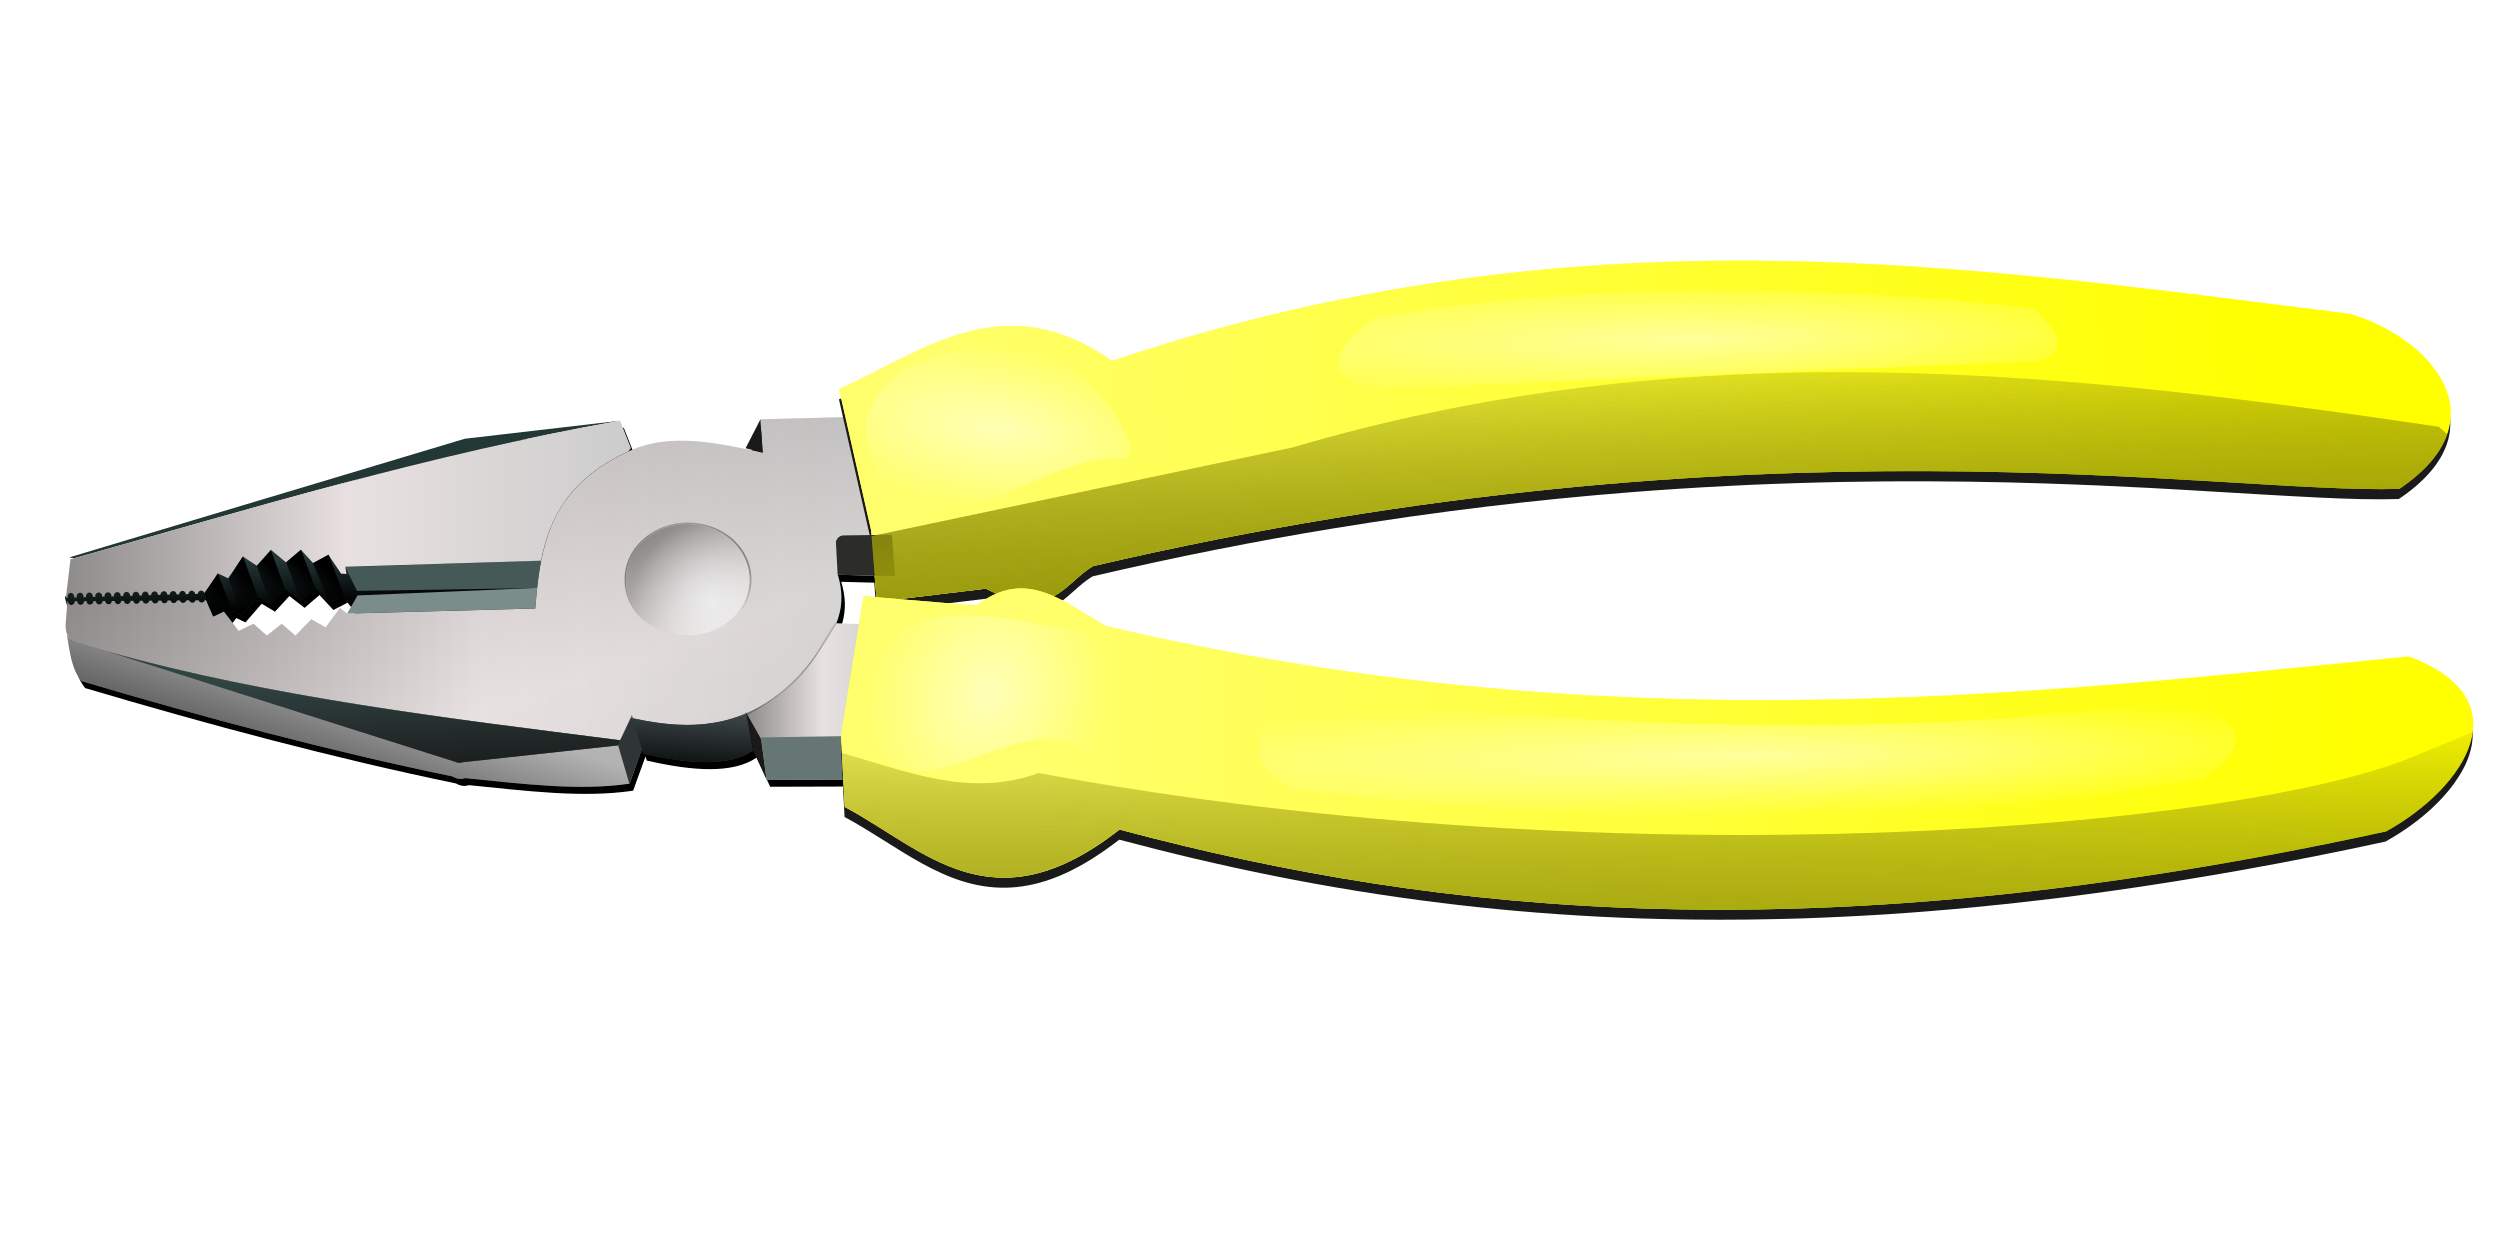 <?xml version="1.0" encoding="UTF-8" standalone="no"?>
<!-- Created with Inkscape (http://www.inkscape.org/) -->
<svg
    xmlns:inkscape="http://www.inkscape.org/namespaces/inkscape"
    xmlns:rdf="http://www.w3.org/1999/02/22-rdf-syntax-ns#"
    xmlns="http://www.w3.org/2000/svg"
    xmlns:sodipodi="http://sodipodi.sourceforge.net/DTD/sodipodi-0.dtd"
    xmlns:cc="http://creativecommons.org/ns#"
    xmlns:xlink="http://www.w3.org/1999/xlink"
    xmlns:dc="http://purl.org/dc/elements/1.1/"
    xmlns:svg="http://www.w3.org/2000/svg"
    xmlns:ns1="http://sozi.baierouge.fr"
    id="svg2"
    sodipodi:docname="pense.svg"
    inkscape:export-filename="/home/hb205/Masaüstü/pense.png"
    viewBox="0 0 1000 500"
    inkscape:export-xdpi="300"
    version="1.1"
    inkscape:export-ydpi="300"
    inkscape:version="0.48.3.1 r9886"
  >
  <defs
      id="defs4"
    >
    <linearGradient
        id="linearGradient4103"
        inkscape:collect="always"
      >
      <stop
          id="stop4105"
          style="stop-color:#97970a"
          offset="0"
      />
      <stop
          id="stop4107"
          style="stop-color:#97970a;stop-opacity:0"
          offset="1"
      />
    </linearGradient
    >
    <linearGradient
        id="linearGradient4061"
        inkscape:collect="always"
      >
      <stop
          id="stop4063"
          style="stop-color:#000000"
          offset="0"
      />
      <stop
          id="stop4065"
          style="stop-color:#000000;stop-opacity:0"
          offset="1"
      />
    </linearGradient
    >
    <linearGradient
        id="linearGradient3924"
      >
      <stop
          id="stop3926"
          style="stop-color:#8e8b8b"
          offset="0"
      />
      <stop
          id="stop3932"
          style="stop-color:#e9e1e1"
          offset=".5"
      />
      <stop
          id="stop3928"
          style="stop-color:#cccccc"
          offset="1"
      />
    </linearGradient
    >
    <filter
        id="filter3912"
        inkscape:collect="always"
      >
      <feGaussianBlur
          id="feGaussianBlur3914"
          stdDeviation="0.264"
          inkscape:collect="always"
      />
    </filter
    >
    <filter
        id="filter3968"
        inkscape:collect="always"
      >
      <feGaussianBlur
          id="feGaussianBlur3970"
          stdDeviation="0.351"
          inkscape:collect="always"
      />
    </filter
    >
    <filter
        id="filter4218"
        inkscape:collect="always"
      >
      <feGaussianBlur
          id="feGaussianBlur4220"
          stdDeviation="2.99"
          inkscape:collect="always"
      />
    </filter
    >
    <filter
        id="filter4291"
        inkscape:collect="always"
      >
      <feGaussianBlur
          id="feGaussianBlur4293"
          stdDeviation="1.576"
          inkscape:collect="always"
      />
    </filter
    >
    <radialGradient
        id="radialGradient4622"
        gradientUnits="userSpaceOnUse"
        cy="236.69"
        cx="307.03"
        gradientTransform="matrix(1.491 -.163 .088 .981 -172.68 54.769)"
        r="18.473"
        inkscape:collect="always"
      >
      <stop
          id="stop3918"
          style="stop-color:#000000"
          offset="0"
      />
      <stop
          id="stop3920"
          style="stop-color:#000000;stop-opacity:0"
          offset="1"
      />
    </radialGradient
    >
    <linearGradient
        id="linearGradient4624"
        y2="259.64"
        gradientUnits="userSpaceOnUse"
        x2="320.72"
        y1="227.31"
        x1="297.48"
        inkscape:collect="always"
      >
      <stop
          id="stop4031"
          style="stop-color:#8e8b8b"
          offset="0"
      />
      <stop
          id="stop4033"
          style="stop-color:#e9e1e1"
          offset=".834"
      />
      <stop
          id="stop4035"
          style="stop-color:#cccccc"
          offset="1"
      />
    </linearGradient
    >
    <radialGradient
        id="radialGradient4626"
        gradientUnits="userSpaceOnUse"
        cy="248.28"
        cx="314.45"
        gradientTransform="matrix(1.311 -.167 .153 1.465 -135.76 -63.06)"
        r="17.679"
        inkscape:collect="always"
      >
      <stop
          id="stop4041"
          style="stop-color:#ececec"
          offset="0"
      />
      <stop
          id="stop4043"
          style="stop-color:#ececec;stop-opacity:0"
          offset="1"
      />
    </radialGradient
    >
    <linearGradient
        id="linearGradient4665"
        y2="706.4"
        xlink:href="#linearGradient4103"
        gradientUnits="userSpaceOnUse"
        x2="502.2"
        gradientTransform="matrix(1.145 0 0 1.145 -55.814 18.712)"
        y1="840.5"
        x1="500.88"
        inkscape:collect="always"
    />
    <linearGradient
        id="linearGradient4668"
        y2="578.88"
        xlink:href="#linearGradient4103"
        gradientUnits="userSpaceOnUse"
        x2="638.92"
        gradientTransform="matrix(1.145 0 0 1.145 -55.814 18.712)"
        y1="689.31"
        x1="642.87"
        inkscape:collect="always"
    />
    <radialGradient
        id="radialGradient4680"
        gradientUnits="userSpaceOnUse"
        cy="615.82"
        cx="397.28"
        gradientTransform="matrix(1.739 .267 -.111 .726 -223.14 170.84)"
        r="45.975"
        inkscape:collect="always"
      >
      <stop
          id="stop4141"
          style="stop-color:#ffffff"
          offset="0"
      />
      <stop
          id="stop4143"
          style="stop-color:#ffffff;stop-opacity:0"
          offset="1"
      />
    </radialGradient
    >
    <radialGradient
        id="radialGradient4683"
        gradientUnits="userSpaceOnUse"
        cy="708.19"
        cx="393.86"
        gradientTransform="matrix(1.073 .401 -.466 1.247 302.66 -211.22)"
        r="42.011"
        inkscape:collect="always"
      >
      <stop
          id="stop4149"
          style="stop-color:#ffffff"
          offset="0"
      />
      <stop
          id="stop4151"
          style="stop-color:#ffffff;stop-opacity:0"
          offset="1"
      />
    </radialGradient
    >
    <radialGradient
        id="radialGradient4686"
        gradientUnits="userSpaceOnUse"
        cy="730.06"
        cx="658.95"
        gradientTransform="matrix(1.516 -.022 .002 .141 -301.48 766.34)"
        r="170.66"
        inkscape:collect="always"
      >
      <stop
          id="stop4169"
          style="stop-color:#ffffff"
          offset="0"
      />
      <stop
          id="stop4171"
          style="stop-color:#ffffff;stop-opacity:0"
          offset="1"
      />
    </radialGradient
    >
    <radialGradient
        id="radialGradient4689"
        gradientUnits="userSpaceOnUse"
        cy="584.63"
        cx="641.87"
        gradientTransform="matrix(1.775 -.025 .003 .199 -461.73 587.73)"
        r="125.54"
        inkscape:collect="always"
      >
      <stop
          id="stop4159"
          style="stop-color:#ffffff"
          offset="0"
      />
      <stop
          id="stop4161"
          style="stop-color:#ffffff;stop-opacity:0"
          offset="1"
      />
    </radialGradient
    >
    <linearGradient
        id="linearGradient4695"
        y2="1262.5"
        gradientUnits="userSpaceOnUse"
        x2="878.47"
        gradientTransform="matrix(1.145 0 0 1.145 -55.814 -613.88)"
        y1="1254.1"
        x1="404.38"
        inkscape:collect="always"
      >
      <stop
          id="stop4125"
          style="stop-color:#ffff6d"
          offset="0"
      />
      <stop
          id="stop4127"
          style="stop-color:#ffff6d;stop-opacity:0"
          offset="1"
      />
    </linearGradient
    >
    <linearGradient
        id="linearGradient4701"
        y2="1141.6"
        gradientUnits="userSpaceOnUse"
        x2="843.15"
        gradientTransform="matrix(1.145 0 0 1.145 -55.814 -613.88)"
        y1="1174.1"
        x1="365.33"
        inkscape:collect="always"
      >
      <stop
          id="stop4117"
          style="stop-color:#ffff6d"
          offset="0"
      />
      <stop
          id="stop4119"
          style="stop-color:#ffff6d;stop-opacity:0"
          offset="1"
      />
    </linearGradient
    >
    <linearGradient
        id="linearGradient4704"
        y2="692.1"
        xlink:href="#linearGradient4061"
        gradientUnits="userSpaceOnUse"
        x2="317.18"
        gradientTransform="matrix(1.145 0 0 1.145 -59.54 38.203)"
        y1="723.43"
        x1="315.01"
        inkscape:collect="always"
    />
    <linearGradient
        id="linearGradient4710"
        y2="683.84"
        gradientUnits="userSpaceOnUse"
        x2="215.81"
        gradientTransform="matrix(1.145 0 0 1.145 -59.54 38.203)"
        y1="719.08"
        x1="217.11"
        inkscape:collect="always"
      >
      <stop
          id="stop4051"
          style="stop-color:#1a1a1a"
          offset="0"
      />
      <stop
          id="stop4053"
          style="stop-color:#1a1a1a;stop-opacity:0"
          offset="1"
      />
    </linearGradient
    >
    <linearGradient
        id="linearGradient4718"
        y2="359.77"
        xlink:href="#linearGradient3924"
        gradientUnits="userSpaceOnUse"
        x2="-56.558"
        gradientTransform="matrix(1.145 0 0 1.145 369.93 484.28)"
        y1="206.18"
        x1="-109.96"
        inkscape:collect="always"
    />
    <linearGradient
        id="linearGradient4721"
        y2="107.5"
        xlink:href="#linearGradient4061"
        gradientUnits="userSpaceOnUse"
        x2="130.83"
        gradientTransform="matrix(1.145 0 0 1.145 -69.67 676.7)"
        y1="99.351"
        x1="138.83"
        inkscape:collect="always"
    />
    <linearGradient
        id="linearGradient4724"
        y2="107.5"
        xlink:href="#linearGradient4061"
        gradientUnits="userSpaceOnUse"
        x2="130.83"
        gradientTransform="matrix(1.145 0 0 1.145 -25.01 670.27)"
        y1="99.351"
        x1="138.83"
        inkscape:collect="always"
    />
    <linearGradient
        id="linearGradient4727"
        y2="107.5"
        xlink:href="#linearGradient4061"
        gradientUnits="userSpaceOnUse"
        x2="130.83"
        gradientTransform="matrix(1.145 0 0 1.145 -36.373 667.54)"
        y1="99.351"
        x1="138.83"
        inkscape:collect="always"
    />
    <linearGradient
        id="linearGradient4730"
        y2="107.5"
        xlink:href="#linearGradient4061"
        gradientUnits="userSpaceOnUse"
        x2="130.83"
        gradientTransform="matrix(1.145 0 0 1.145 -48.441 667.98)"
        y1="99.351"
        x1="138.83"
        inkscape:collect="always"
    />
    <linearGradient
        id="linearGradient4733"
        y2="107.5"
        xlink:href="#linearGradient4061"
        gradientUnits="userSpaceOnUse"
        x2="130.83"
        gradientTransform="matrix(1.145 0 0 1.145 -59.54 670.8)"
        y1="99.351"
        x1="138.83"
        inkscape:collect="always"
    />
    <linearGradient
        id="linearGradient4736"
        y2="237.3"
        xlink:href="#linearGradient3924"
        gradientUnits="userSpaceOnUse"
        x2="-102.62"
        gradientTransform="matrix(1.145 0 0 1.145 369.93 484.28)"
        y1="237.3"
        x1="-300"
        inkscape:collect="always"
    />
    <linearGradient
        id="linearGradient4746"
        y2="304.45"
        xlink:href="#linearGradient3924"
        gradientUnits="userSpaceOnUse"
        x2="-9.438"
        gradientTransform="matrix(1.145 0 0 1.145 369.93 484.28)"
        y1="304.45"
        x1="-62.281"
        inkscape:collect="always"
    />
    <linearGradient
        id="linearGradient4753"
        y2="261.44"
        xlink:href="#linearGradient3924"
        gradientUnits="userSpaceOnUse"
        x2="-10.438"
        gradientTransform="matrix(1.145 0 0 1.145 369.93 484.28)"
        y1="261.44"
        x1="-300.1"
        inkscape:collect="always"
    />
    <linearGradient
        id="linearGradient4756"
        y2="644.25"
        gradientUnits="userSpaceOnUse"
        x2="152.14"
        gradientTransform="matrix(1.145 0 0 1.145 -59.54 38.203)"
        y1="661.33"
        x1="153.37"
        inkscape:collect="always"
      >
      <stop
          id="stop4007"
          style="stop-color:#000000"
          offset="0"
      />
      <stop
          id="stop4009"
          style="stop-color:#000000;stop-opacity:0"
          offset="1"
      />
    </linearGradient
    >
    <linearGradient
        id="linearGradient4760"
        y2="686.88"
        gradientUnits="userSpaceOnUse"
        x2="181.87"
        gradientTransform="matrix(1.145 0 0 1.145 -59.54 38.203)"
        y1="737.79"
        x1="164.47"
        inkscape:collect="always"
      >
      <stop
          id="stop4075"
          style="stop-color:#333333"
          offset="0"
      />
      <stop
          id="stop4077"
          style="stop-color:#333333;stop-opacity:0"
          offset="1"
      />
    </linearGradient
    >
  </defs
  >
  <sodipodi:namedview
      id="base"
      bordercolor="#666666"
      inkscape:pageshadow="2"
      inkscape:window-y="27"
      pagecolor="#ffffff"
      inkscape:window-height="685"
      inkscape:window-maximized="1"
      inkscape:zoom="0.38032757"
      inkscape:window-x="0"
      showgrid="false"
      borderopacity="1.0"
      inkscape:current-layer="layer1"
      inkscape:cx="-111.7568"
      inkscape:cy="280.92415"
      showguides="true"
      inkscape:guide-bbox="true"
      inkscape:window-width="1366"
      inkscape:pageopacity="0.0"
      inkscape:document-units="px"
    >
    <sodipodi:guide
        id="guide4660"
        position="-453.556,414.117"
        orientation="1,0"
    />
  </sodipodi:namedview
  >
  <g
      id="layer1"
      inkscape:label="Layer 1"
      inkscape:groupmode="layer"
      transform="translate(0 -552.36)"
    >
    <g
        id="g4767"
      >
      <path
          id="path4222"
          d="m342.16 734.6-38.125 1-5.188 10.094 5.094 1.344c-14.521-3.047-29.062-6.16-42-1.812-0.44 0.148-0.877 0.303-1.312 0.469-0.436 0.165-0.881 0.348-1.312 0.531-0.48 0.21-0.94 0.411-1.406 0.625l0.438-0.562h0.031l0.438-0.594-3.781-9.594-54.281 6.312-138.16 41.438 1.625 0.344c-0.397 0.112-0.791 0.232-1.188 0.344l-1.562 13.25h-0.031l0.062-0.594-0.406 0.594 0.75 2.812-0.5 6.469c-0.029 1.146 0.049 2.255 0.375 3.281 0.082 0.257 0.166 0.505 0.281 0.75h-0.156c0.981 5.654 1.474 11.571 5.031 15.938 43.478 12.878 86.755 24.462 129.56 33.312 1.632 0.97 3.122 1.042 4.5 0.594 20.213 2.013 39.741 4.543 57.312 1.938v0.062l0.031-0.062c0.01-0.002 0.021 0.002 0.031 0l1.438-4.031 2.875-7.906 0.438 1.406c16.433 3.787 30.244 4.579 38.406-1.062l4.656 10.094 0.031 0.031v0.094l40.656-0.125 0.406-15.344v-0.312l4.781-38.156-21.469-0.719c-0.69 1.237-1.393 2.405-2.094 3.562 0.699-1.155 1.405-2.328 2.094-3.562 0.005-0.008-0.005-0.023 0-0.031 0.061-0.159 0.13-0.312 0.188-0.469 0.059-0.092 0.096-0.189 0.156-0.281v-0.188c2.194-6.34 1.463-11.207 0.188-15.812-0.014-0.051-0.017-0.105-0.031-0.156l14.469 0.375h0.938l4.562 0.125-1-13.656-7.844-42.156zm-130.5 10.188c-5.767 1.287-11.511 2.638-17.219 4 5.711-1.363 11.448-2.713 17.219-4zm44.969 2.656c-0.835 0.402-1.649 0.803-2.438 1.219 0.786-0.414 1.606-0.818 2.438-1.219zm-111.34 13.938c-3.887 1.056-7.751 2.116-11.625 3.188-13.008 3.598-25.965 7.286-38.906 10.969 12.948-3.684 25.891-7.37 38.906-10.969 3.863-1.068 7.749-2.135 11.625-3.188zm80.844 32.281c-0.031 0.27-0.064 0.542-0.094 0.812h-0.031c0.029-0.256 0.094-0.549 0.125-0.812zm-77.406 0.844 4.781 5.156 0.031 0.062h0.031l0.031 0.031 4.938-2.562 2.75 3.438-1.625 2.844-2.5-1.969-5 6.781-5-2.844-5.531 5.719-4.844-4.125-5.031 4.031-0.25-0.031h-0.031l-4.5-4-5.031 2.438h-0.031l-0.094-0.031h-0.094-0.031l-3.625-4.781 1.625-2.094 3.062 1.469 0.031 0.125 0.062-0.062 5.688-6.531 4.531 2.688 0.062 0.156 4.906-5.344 0.188-0.188 5.219 4.062 0.031 0.062 0.031-0.031 0.031 0.031 2.531-2.188 2.5-2.125v-0.031l0.156-0.156zm-45.5 1.719c0.043 0.094 0.072 0.207 0.094 0.312h-0.031c-0.01-0.108-0.031-0.213-0.062-0.312zm-3.219 0.094c0.044 0.097 0.073 0.204 0.094 0.312h-0.031c-0.007-0.105-0.034-0.216-0.062-0.312zm-3.25 0.062c0.045 0.102 0.076 0.23 0.094 0.344h-0.031c-0.005-0.119-0.03-0.235-0.062-0.344zm-3.25 0.031c0.058 0.121 0.075 0.267 0.094 0.406h-0.031c-0.002-0.143-0.02-0.278-0.062-0.406zm-6.406 0.531c0.003 0.02 0.03 0.043 0.031 0.062h-0.031c0.001-0.022 0-0.04 0-0.062zm-3.25 0.062c0.005 0.038 0.03 0.086 0.031 0.125h-0.031c0.003-0.043 0.001-0.081 0-0.125zm-3.281 0.031c0.007 0.052 0.03 0.102 0.031 0.156 0 0.011 0.001 0.021 0 0.031h-0.062c0.008-0.065 0.032-0.121 0.031-0.188zm-3.25 0.062c0.007 0.052 0.03 0.102 0.031 0.156 0 0.023 0.002 0.042 0 0.062h-0.062c0.012-0.078 0.033-0.136 0.031-0.219zm-3.25 0.062c0.007 0.052 0.03 0.102 0.031 0.156 0.001 0.033-0.002 0.062 0 0.094h-0.031c0.015-0.084 0.002-0.162 0-0.25zm-8.875 0.188c0.01 0.115 0.061 0.204 0.094 0.312h-0.031c-0.022-0.061-0.061-0.117-0.062-0.188-0.001-0.038-0.003-0.088 0-0.125zm3.281 0c0.012 0.074 0.013 0.145 0.031 0.219h-0.031c-0.011-0.041-0.03-0.079-0.031-0.125-0.001-0.034 0.029-0.061 0.031-0.094zm-6.531 0.094c0.013 0.112 0.059 0.206 0.094 0.312h-0.031c-0.023-0.071-0.061-0.137-0.062-0.219-0-0.029-0.001-0.066 0-0.094zm5.656 0c0.001 0.057-0.026 0.105-0.031 0.156 0.013-0.053 0.026-0.104 0.031-0.156zm-5.594 13.688c0.113 0.237 0.258 0.462 0.406 0.688-0.154-0.227-0.292-0.448-0.406-0.688zm248.59 20.281c-0.726 0.571-1.457 1.107-2.188 1.625 0.728-0.517 1.464-1.056 2.188-1.625zm-11.75 6.969 0.031 0.031c-0.24 0.102-0.478 0.184-0.719 0.281-0.459 0.186-0.916 0.362-1.375 0.531-0.096 0.035-0.185 0.09-0.281 0.125-0.196 0.071-0.397 0.119-0.594 0.188 0.292-0.101 0.583-0.205 0.875-0.312 0.696-0.257 1.367-0.55 2.062-0.844zm-6.938 2.344c-0.723 0.183-1.435 0.351-2.156 0.5 0.715-0.148 1.44-0.318 2.156-0.5zm-19.531 1.344c0.457 0.04 0.915 0.062 1.375 0.094 0.712 0.049 1.407 0.097 2.125 0.125-1.185-0.046-2.333-0.116-3.5-0.219z"
          style="filter:url(#filter4291);fill:#000000"
          transform="matrix(1.145 0 0 1.145 -42.506 -119.36)"
          inkscape:connector-curvature="0"
      />
      <path
          id="path4071"
          style="fill:#b3b3b3"
          inkscape:connector-curvature="0"
          d="m26.819 806.53c1.124 6.476 1.688 13.252 5.762 18.252 49.794 14.749 99.356 28.015 148.38 38.151 1.869 1.111 3.575 1.193 5.154 0.68 23.176 2.308 45.567 5.221 65.709 2.219l4.903-13.886-3.651-12.276c-0.225-0.048-0.456-0.095-0.68-0.143l-4.33 8.947c-74.23-9.51-148.74-18.17-219.24-39.63-0.827-0.69-1.43-1.458-1.825-2.291v-0.036h-0.179z"
      />
      <path
          id="path3783"
          d="m26.819 806.53c1.124 6.476 1.688 13.252 5.762 18.252 49.794 14.749 99.356 28.015 148.38 38.151 1.869 1.111 3.575 1.193 5.154 0.68 23.176 2.308 45.567 5.221 65.709 2.219l4.903-13.886-3.651-12.276c-0.225-0.048-0.456-0.095-0.68-0.143l-4.33 8.947c-74.23-9.51-148.74-18.17-219.24-39.63-0.827-0.69-1.43-1.458-1.825-2.291v-0.036h-0.179z"
          style="fill:url(#linearGradient4760)"
          inkscape:connector-curvature="0"
      />
      <path
          id="path3805"
          d="m108.26 771.84-5.646 6.462-5.467-3.667-5.932 8.785-4.038-1.924-5.503 7.878c-0.182-0.588-0.705-0.992-1.322-0.98-0.699 0.013-1.216 0.584-1.286 1.307l-1.072 0.036c-0.083-0.735-0.647-1.284-1.358-1.271-0.095 0.002-0.197-0.021-0.286 0-0.578 0.138-0.985 0.698-1.036 1.343l-1.036 0.036c-0.068-0.756-0.636-1.357-1.358-1.343s-1.279 0.656-1.322 1.416l-1.001 0.036c-0.049-0.776-0.658-1.393-1.394-1.379-0.747 0.014-1.353 0.659-1.358 1.452l-0.965 0.036c-0.032-0.793-0.646-1.43-1.394-1.416-0.759 0.014-1.372 0.678-1.358 1.488l-0.965 0.036c-0.014-0.81-0.635-1.466-1.394-1.452-0.759 0.014-1.372 0.678-1.358 1.488 0 0.025-0.001 0.048 0 0.073h-0.965c0-0.013 0-0.024 0-0.036-0.014-0.81-0.635-1.466-1.394-1.452-0.759 0.014-1.372 0.678-1.358 1.488 0.001 0.041 0.032 0.069 0.036 0.109h-1.001c0.001-0.025 0-0.047 0-0.073-0.014-0.81-0.671-1.466-1.429-1.452-0.759 0.014-1.336 0.678-1.322 1.488 0.001 0.054 0.03 0.093 0.036 0.145l-1.001 0.036c0.003-0.049 0.001-0.095 0-0.145-0.014-0.81-0.671-1.466-1.429-1.452-0.759 0.014-1.336 0.678-1.322 1.488 0.001 0.066 0.027 0.117 0.036 0.182l-1.072 0.036c0.009-0.074 0.037-0.141 0.036-0.218-0.014-0.81-0.635-1.43-1.394-1.416-0.759 0.014-1.336 0.678-1.322 1.488 0.001 0.082 0.058 0.139 0.071 0.218l-1.108 0.036c0.014-0.09 0.037-0.16 0.036-0.254-0.014-0.81-0.635-1.43-1.394-1.416-0.759 0.014-1.372 0.678-1.358 1.488 0.001 0.089 0.019 0.17 0.036 0.254l-1.001 0.036c0.017-0.096 0.002-0.189 0-0.29-0.014-0.81-0.635-1.43-1.394-1.416-0.759 0.014-1.372 0.678-1.358 1.488 0.002 0.108 0.049 0.191 0.071 0.29l-1.036 0.036c0.021-0.106 0.002-0.213 0-0.327-0.014-0.81-0.635-1.466-1.394-1.452-0.759 0.014-1.372 0.715-1.358 1.525 0.002 0.12 0.044 0.216 0.071 0.327l-1.072 0.036c0.029-0.121 0.038-0.232 0.036-0.363-0.014-0.81-0.635-1.466-1.394-1.452-0.759 0.014-1.372 0.678-1.358 1.488 0.002 0.149 0.067 0.264 0.107 0.399l-1.108 0.036c0.034-0.131 0.038-0.256 0.036-0.399-0.014-0.81-0.635-1.466-1.394-1.452-0.759 0.014-1.372 0.678-1.358 1.488 0.002 0.161 0.06 0.291 0.107 0.436l-0.679 0.036 0.071-0.69-0.465 0.69 3.038 11.181 61.642-2.614 2.43-3.086 3.609 1.743 6.504-7.478 5.217 3.086 5.896-6.171 6.075 4.719 5.932-5.155 5.61 6.026 5.646-2.941 4.324 5.409 3.895-4.538 68.468-2.033 2.001-13.214-0.071-0.036c-0.005 0.023 0.005 0.049 0 0.073l-78.188 2.469 0.429 2.904-2.144-0.145-5.074-7.624-6.075 3.376-4.896-5.409-5.932 5.119-6.039-5.119z"
          style="fill:#233735"
          inkscape:connector-curvature="0"
      />
      <path
          id="path4003"
          style="fill:url(#linearGradient4756)"
          inkscape:connector-curvature="0"
          d="m108.26 771.84-5.646 6.462-5.467-3.667-5.932 8.785-4.038-1.924-5.503 7.878c-0.182-0.588-0.705-0.992-1.322-0.98-0.699 0.013-1.216 0.584-1.286 1.307l-1.072 0.036c-0.083-0.735-0.647-1.284-1.358-1.271-0.095 0.002-0.197-0.021-0.286 0-0.578 0.138-0.985 0.698-1.036 1.343l-1.036 0.036c-0.068-0.756-0.636-1.357-1.358-1.343s-1.279 0.656-1.322 1.416l-1.001 0.036c-0.049-0.776-0.658-1.393-1.394-1.379-0.747 0.014-1.353 0.659-1.358 1.452l-0.965 0.036c-0.032-0.793-0.646-1.43-1.394-1.416-0.759 0.014-1.372 0.678-1.358 1.488l-0.965 0.036c-0.014-0.81-0.635-1.466-1.394-1.452-0.759 0.014-1.372 0.678-1.358 1.488 0 0.025-0.001 0.048 0 0.073h-0.965c0-0.013 0-0.024 0-0.036-0.014-0.81-0.635-1.466-1.394-1.452-0.759 0.014-1.372 0.678-1.358 1.488 0.001 0.041 0.032 0.069 0.036 0.109h-1.001c0.001-0.025 0-0.047 0-0.073-0.014-0.81-0.671-1.466-1.429-1.452-0.759 0.014-1.336 0.678-1.322 1.488 0.001 0.054 0.03 0.093 0.036 0.145l-1.001 0.036c0.003-0.049 0.001-0.095 0-0.145-0.014-0.81-0.671-1.466-1.429-1.452-0.759 0.014-1.336 0.678-1.322 1.488 0.001 0.066 0.027 0.117 0.036 0.182l-1.072 0.036c0.009-0.074 0.037-0.141 0.036-0.218-0.014-0.81-0.635-1.43-1.394-1.416-0.759 0.014-1.336 0.678-1.322 1.488 0.001 0.082 0.058 0.139 0.071 0.218l-1.108 0.036c0.014-0.09 0.037-0.16 0.036-0.254-0.014-0.81-0.635-1.43-1.394-1.416-0.759 0.014-1.372 0.678-1.358 1.488 0.001 0.089 0.019 0.17 0.036 0.254l-1.001 0.036c0.017-0.096 0.002-0.189 0-0.29-0.014-0.81-0.635-1.43-1.394-1.416-0.759 0.014-1.372 0.678-1.358 1.488 0.002 0.108 0.049 0.191 0.071 0.29l-1.036 0.036c0.021-0.106 0.002-0.213 0-0.327-0.014-0.81-0.635-1.466-1.394-1.452-0.759 0.014-1.372 0.715-1.358 1.525 0.002 0.12 0.044 0.216 0.071 0.327l-1.072 0.036c0.029-0.121 0.038-0.232 0.036-0.363-0.014-0.81-0.635-1.466-1.394-1.452-0.759 0.014-1.372 0.678-1.358 1.488 0.002 0.149 0.067 0.264 0.107 0.399l-1.108 0.036c0.034-0.131 0.038-0.256 0.036-0.399-0.014-0.81-0.635-1.466-1.394-1.452-0.759 0.014-1.372 0.678-1.358 1.488 0.002 0.161 0.06 0.291 0.107 0.436l-0.679 0.036 0.071-0.69-0.465 0.69 3.038 11.181 61.642-2.614 2.43-3.086 3.609 1.743 6.504-7.478 5.217 3.086 5.896-6.171 6.075 4.719 5.932-5.155 5.61 6.026 5.646-2.941 4.324 5.409 3.895-4.538 68.468-2.033 2.001-13.214-0.071-0.036c-0.005 0.023 0.005 0.049 0 0.073l-78.188 2.469 0.429 2.904-2.144-0.145-5.074-7.624-6.075 3.376-4.896-5.409-5.932 5.119-6.039-5.119z"
      />
      <path
          id="path3779"
          d="m347.85 718.92-43.663 1.145 0.859 13.314c-18.082-3.787-36.243-7.866-52.073-1.145-33.748 14.746-36.838 38.962-38.867 63.526l-75.264 2.04-2.863-2.255-5.726 7.766-5.726-3.257-6.335 6.549-5.547-4.724-5.905 4.724-5.333-4.724-5.941 2.863-5.905-7.766-4.295 2.04-2.863-6.549h-0.465c-0.185 0.538-0.635 0.92-1.217 0.931-0.593 0.01-1.087-0.352-1.288-0.895h-1.217c-0.177 0.555-0.624 0.955-1.217 0.966-0.617 0.011-1.168-0.387-1.36-0.966l-1.109 0.036c-0.176 0.575-0.682 0.991-1.288 1.002-0.629 0.012-1.151-0.405-1.324-1.002l-1.109 0.036c-0.166 0.591-0.671 1.027-1.288 1.038-0.629 0.012-1.151-0.432-1.324-1.038h-1.109c-0.145 0.624-0.649 1.098-1.288 1.109-0.641 0.012-1.162-0.451-1.324-1.074h-1.074c-0.131 0.644-0.67 1.133-1.324 1.145-0.652 0.012-1.173-0.47-1.324-1.109h-1.074c-0.119 0.66-0.659 1.169-1.324 1.181-0.677 0.012-1.235-0.504-1.36-1.181l-1.038 0.036c-0.105 0.678-0.648 1.204-1.324 1.217-0.689 0.013-1.248-0.523-1.36-1.217l-1.038 0.036c-0.091 0.695-0.636 1.24-1.324 1.253-0.7 0.013-1.262-0.541-1.36-1.253h-1.074c-0.07 0.717-0.588 1.311-1.288 1.324-0.712 0.013-1.277-0.56-1.36-1.288h-1.074c-0.056 0.729-0.577 1.311-1.288 1.324-0.725 0.013-1.363-0.544-1.432-1.288h-0.966c-0.041 0.748-0.635 1.347-1.36 1.36-0.737 0.013-1.347-0.561-1.396-1.324h-0.966c-0.024 0.765-0.624 1.382-1.36 1.396-0.76 0.014-1.382-0.597-1.396-1.396l-0.966 0.036c-0.005 0.782-0.612 1.418-1.36 1.432-0.76 0.014-1.382-0.633-1.396-1.432h-0.966c0 0.012-0 0.024 0 0.036 0.014 0.799-0.6 1.453-1.36 1.467-0.76 0.014-1.382-0.633-1.396-1.432-0-0.012-0-0.024 0-0.036h-0.179l-0.716 9.019c-0.065 2.625 0.346 5.084 2.577 6.943 70.497 21.46 145.01 30.115 219.24 39.618l4.33-8.947c24.64 5.359 56.752 7.652 82.136-37.901 3.011-7.868 2.135-13.78 0.573-19.362l22.869 0.573-1.145-15.64-8.983-48.279z"
          style="fill:url(#linearGradient4753)"
          inkscape:connector-curvature="0"
      />
      <path
          id="path3781"
          d="m95.355 804.63 0.107 0.107 0.179-0.072-0.286-0.036zm11.202 1.825 0.179 0.143 0.143-0.107-0.322-0.036zm-64.027 6.37 139.51 44.235s0.824 0.351 1.253 0.394c0.74 0.074 2.219-0.251 2.219-0.251l61.7-6.693 1.575-3.507-0.716 1.467c-69.45-8.89-139.12-17.06-205.54-35.64z"
          style="fill:#304442"
          inkscape:connector-curvature="0"
      />
      <path
          id="path3785"
          d="m247.2 850.29 4.555 15.618 5.134-14.099-4.121-13.521z"
          style="fill:#2f3437"
          inkscape:connector-curvature="0"
      />
      <path
          id="path3787"
          d="m298.53 837.7c-15.925 6.837-31.992 4.869-45.774 1.897l4.509 14.172c18.934 4.363 34.839 5.267 44.164-1.324l-2.863-14.745c-0.01 0.005-0.026-0.005-0.036 0z"
          style="fill:#4f5b5c"
          inkscape:connector-curvature="0"
      />
      <path
          id="path3789"
          d="m298.51 837.54 5.926 9.872 2.199 16.756-5.504-11.826z"
          sodipodi:nodetypes="ccccc"
          style="fill:#1a1a1a"
          inkscape:connector-curvature="0"
      />
      <path
          id="path3791"
          d="m334.53 801.66c-11.08 19.873-23.47 30.633-35.932 36.004l5.869 10.379 2.147 16.212 46.562-0.143 0.465-17.93 5.476-43.698-24.587-0.823z"
          style="fill:url(#linearGradient4746)"
          inkscape:connector-curvature="0"
      />
      <path
          id="path3793"
          d="m353.64 846.54-49.568 0.787 0.394 0.716 2.147 16.212 46.562-0.143 0.465-17.572z"
          style="fill:#667675"
          inkscape:connector-curvature="0"
      />
      <path
          id="path3803"
          d="m248.07 720.63-62.166 7.229-158.22 47.456 1.861 0.394c71.479-20.1 141.92-41.56 218.53-55.08z"
          style="fill:#233735"
          inkscape:connector-curvature="0"
      />
      <path
          id="path3896"
          d="m216.46 776.57-78.342 2.613 4.688 9.52 72.013-1.109c0.388-3.47 0.979-7.638 1.641-11.023z"
          sodipodi:nodetypes="ccccc"
          style="fill:#455957"
          inkscape:connector-curvature="0"
      />
      <path
          id="path3901"
          d="m214.87 787.51-71.844 3.017-4.187 7.265 75.264-2.04c0.214-2.587 0.495-5.673 0.767-8.242z"
          sodipodi:nodetypes="ccccc"
          style="fill:#7a8d8b"
          inkscape:connector-curvature="0"
      />
      <path
          id="path3966"
          style="opacity:.561;filter:url(#filter3968);fill:#333333"
          d="m256.56 743.64c-22.472 9.84-27.188 23.564-30.469 38.036l0.353-0.103 0.192 0.112-0.121-0.045c3.168-14.156 8.319-27.933 30.018-37.558l0.201-0.179 0.321-0.237z"
          sodipodi:nodetypes="ccccccccc"
          transform="matrix(1.145 0 0 1.145 -42.506 -119.36)"
          inkscape:connector-curvature="0"
      />
      <path
          id="path3975"
          style="opacity:.561;filter:url(#filter3968);fill:#333333"
          d="m-32.946 813.72c-21.841 12.239-23.905 21.187-31.479 32.882l0.013 0.344 0.378-0.535-0.07 0.044c5.062-5.444 9.521-22.266 31.221-31.891l0.469 0.469 0.344-0.438z"
          sodipodi:nodetypes="ccccccccc"
          transform="matrix(-1.145 0 0 -1.145 261.15 1770.3)"
          inkscape:connector-curvature="0"
      />
      <path
          id="path3801"
          d="m248.07 720.63c-77.091 13.605-147.93 35.263-219.89 55.473l-1.825 15.353 0.68-0.036c-0.047-0.143-0.105-0.27-0.107-0.429-0.014-0.799 0.6-1.454 1.36-1.467 0.76-0.014 1.382 0.633 1.396 1.432 0.002 0.141-0.002 0.264-0.036 0.394l1.109-0.036c-0.041-0.133-0.105-0.247-0.107-0.394-0.014-0.799 0.6-1.454 1.36-1.467 0.76-0.014 1.382 0.633 1.396 1.432 0.002 0.129-0.007 0.238-0.036 0.358l1.074-0.036c-0.027-0.109-0.07-0.204-0.072-0.322-0.014-0.799 0.6-1.489 1.36-1.503 0.76-0.014 1.382 0.633 1.396 1.432 0.002 0.112 0.021 0.217 0 0.322l1.038-0.036c-0.022-0.098-0.07-0.18-0.072-0.286-0.014-0.799 0.6-1.454 1.36-1.467 0.76-0.014 1.382 0.597 1.396 1.396 0.002 0.1 0.017 0.192 0 0.286l1.002-0.036c-0.016-0.083-0.034-0.163-0.036-0.251-0.014-0.799 0.6-1.454 1.36-1.467 0.76-0.014 1.382 0.597 1.396 1.396 0.002 0.093-0.022 0.162-0.036 0.251l1.109-0.036c-0.013-0.077-0.07-0.134-0.072-0.215-0.014-0.799 0.564-1.454 1.324-1.467 0.76-0.014 1.382 0.597 1.396 1.396 0.001 0.075-0.027 0.142-0.036 0.215l1.074-0.036c-0.009-0.063-0.035-0.113-0.036-0.179-0.014-0.799 0.564-1.454 1.324-1.467 0.76-0.014 1.418 0.633 1.432 1.432 0.001 0.05 0.004 0.095 0 0.143l1.002-0.036c-0.006-0.051-0.035-0.09-0.036-0.143-0.014-0.799 0.564-1.454 1.324-1.467 0.76-0.014 1.418 0.633 1.432 1.432 0 0.025 0.001 0.047 0 0.072h1.002c-0.003-0.04-0.035-0.067-0.036-0.107-0.014-0.799 0.6-1.454 1.36-1.467 0.76-0.014 1.382 0.633 1.396 1.432 0 0.013 0 0.023 0 0.036h0.966c-0.001-0.025 0-0.047 0-0.072-0.014-0.799 0.6-1.454 1.36-1.467 0.76-0.014 1.382 0.633 1.396 1.432l0.966-0.036c-0.014-0.799 0.6-1.454 1.36-1.467 0.748-0.014 1.364 0.614 1.396 1.396l0.966-0.036c0.006-0.782 0.612-1.418 1.36-1.432 0.737-0.013 1.347 0.595 1.396 1.36l1.002-0.036c0.043-0.749 0.601-1.383 1.324-1.396 0.723-0.013 1.292 0.579 1.36 1.324l1.038-0.036c0.051-0.636 0.459-1.188 1.038-1.324 0.089-0.021 0.191 0.002 0.286 0 0.712-0.013 1.277 0.528 1.36 1.253l1.074-0.036c0.07-0.712 0.588-1.276 1.288-1.288 0.618-0.011 1.141 0.386 1.324 0.966l5.511-7.766 4.044 1.897 5.941-8.661 5.476 3.615 5.655-6.37 6.048 5.046 5.941-5.046 4.903 5.333 6.084-3.328 5.082 7.516 2.147 0.143-0.429-2.863 78.306-2.434c3.337-17.127 11.274-32.844 34.894-43.698l1.038-1.324-4.33-10.987z"
          style="fill:url(#linearGradient4736)"
          inkscape:connector-curvature="0"
      />
      <path
          id="path3977"
          d="m91.44 783.7 5.153 14.887 6.474-7.531-5.902-16.164z"
          sodipodi:nodetypes="ccccc"
          style="fill:url(#linearGradient4733)"
          inkscape:connector-curvature="0"
      />
      <path
          id="path3987"
          sodipodi:nodetypes="ccccc"
          inkscape:connector-curvature="0"
          style="fill:url(#linearGradient4730)"
          d="m102.67 778.81 5.77 15.503 5.638-6.122-5.726-15.679z"
      />
      <path
          id="path3991"
          d="m114.43 777.31 5.858 15.371 5.858-4.933-5.726-15.503z"
          sodipodi:nodetypes="ccccc"
          style="fill:url(#linearGradient4727)"
          inkscape:connector-curvature="0"
      />
      <path
          id="path3995"
          sodipodi:nodetypes="ccccc"
          inkscape:connector-curvature="0"
          style="fill:url(#linearGradient4724)"
          d="m125.18 777.62 6.651 15.9 5.682-3.039-6.034-16.252z"
      />
      <path
          id="path3999"
          sodipodi:nodetypes="cccccccc"
          inkscape:connector-curvature="0"
          style="fill:url(#linearGradient4721)"
          d="m81.883 789.66 1.572 5.258 1.835 4.055 4.279-2.002 1.629 2.108 1.652-2.174-5.726-15.239z"
      />
      <path
          id="path4015"
          style="opacity:.328;fill:url(#linearGradient4718)"
          inkscape:connector-curvature="0"
          d="m347.85 718.92-43.663 1.145 0.859 13.314c-18.082-3.787-36.243-7.866-52.073-1.145-33.748 14.746-36.838 38.962-38.867 63.526l-75.264 2.04-2.863-2.255-5.726 7.766-5.726-3.257-6.335 6.549-5.547-4.724-5.905 4.724-5.333-4.724-5.941 2.863-5.905-7.766-4.295 2.04-2.863-6.549h-0.465c-0.185 0.538-0.635 0.92-1.217 0.931-0.593 0.01-1.087-0.352-1.288-0.895h-1.217c-0.177 0.555-0.624 0.955-1.217 0.966-0.617 0.011-1.168-0.387-1.36-0.966l-1.109 0.036c-0.176 0.575-0.682 0.991-1.288 1.002-0.629 0.012-1.151-0.405-1.324-1.002l-1.109 0.036c-0.166 0.591-0.671 1.027-1.288 1.038-0.629 0.012-1.151-0.432-1.324-1.038h-1.109c-0.145 0.624-0.649 1.098-1.288 1.109-0.641 0.012-1.162-0.451-1.324-1.074h-1.074c-0.131 0.644-0.67 1.133-1.324 1.145-0.652 0.012-1.173-0.47-1.324-1.109h-1.074c-0.119 0.66-0.659 1.169-1.324 1.181-0.677 0.012-1.235-0.504-1.36-1.181l-1.038 0.036c-0.105 0.678-0.648 1.204-1.324 1.217-0.689 0.013-1.248-0.523-1.36-1.217l-1.038 0.036c-0.091 0.695-0.636 1.24-1.324 1.253-0.7 0.013-1.262-0.541-1.36-1.253h-1.074c-0.07 0.717-0.588 1.311-1.288 1.324-0.712 0.013-1.277-0.56-1.36-1.288h-1.074c-0.056 0.729-0.577 1.311-1.288 1.324-0.725 0.013-1.363-0.544-1.432-1.288h-0.966c-0.041 0.748-0.635 1.347-1.36 1.36-0.737 0.013-1.347-0.561-1.396-1.324h-0.966c-0.024 0.765-0.624 1.382-1.36 1.396-0.76 0.014-1.382-0.597-1.396-1.396l-0.966 0.036c-0.005 0.782-0.612 1.418-1.36 1.432-0.76 0.014-1.382-0.633-1.396-1.432h-0.966c0 0.012-0 0.024 0 0.036 0.014 0.799-0.6 1.453-1.36 1.467-0.76 0.014-1.382-0.633-1.396-1.432-0-0.012-0-0.024 0-0.036h-0.179l-0.716 9.019c-0.065 2.625 0.346 5.084 2.577 6.943 70.497 21.46 145.01 30.115 219.24 39.618l4.33-8.947c24.64 5.359 56.752 7.652 82.136-37.901 3.011-7.868 2.135-13.78 0.573-19.362l22.869 0.573-1.145-15.64-8.983-48.279z"
      />
      <path
          id="path3795"
          d="m304.18 720.08-5.931 11.555 6.851 1.841z"
          style="fill:#1a1a1a"
          inkscape:connector-curvature="0"
      />
      <path
          id="path3799"
          sodipodi:rx="17.678572"
          sodipodi:ry="17.5"
          style="filter:url(#filter3912);fill:url(#radialGradient4622)"
          sodipodi:type="arc"
          d="m325 240.71a17.679 17.5 0 1 1 -35.357 0 17.679 17.5 0 1 1 35.357 0z"
          transform="matrix(1.435 0 0 1.297 -165.8 472.05)"
          sodipodi:cy="240.71428"
          sodipodi:cx="307.32144"
      />
      <path
          id="path3906"
          sodipodi:rx="17.678572"
          sodipodi:ry="17.5"
          style="fill:#cccccc"
          sodipodi:type="arc"
          d="m325 240.71a17.679 17.5 0 1 1 -35.357 0 17.679 17.5 0 1 1 35.357 0z"
          transform="matrix(1.398 0 0 1.264 -154.57 480.01)"
          sodipodi:cy="240.71428"
          sodipodi:cx="307.32144"
      />
      <path
          id="path4019"
          sodipodi:rx="17.678572"
          sodipodi:ry="17.5"
          style="fill:url(#linearGradient4624)"
          sodipodi:type="arc"
          d="m325 240.71a17.679 17.5 0 1 1 -35.357 0 17.679 17.5 0 1 1 35.357 0z"
          transform="matrix(1.398 0 0 1.264 -154.57 480.01)"
          sodipodi:cy="240.71428"
          sodipodi:cx="307.32144"
      />
      <path
          id="path4037"
          sodipodi:rx="17.678572"
          sodipodi:ry="17.5"
          style="fill:url(#radialGradient4626)"
          sodipodi:type="arc"
          d="m325 240.71a17.679 17.5 0 1 1 -35.357 0 17.679 17.5 0 1 1 35.357 0z"
          transform="matrix(1.398 0 0 1.264 -154.57 480.01)"
          sodipodi:cy="240.71428"
          sodipodi:cx="307.32144"
      />
      <path
          id="path4047"
          style="fill:url(#linearGradient4710)"
          inkscape:connector-curvature="0"
          d="m95.355 804.63 0.107 0.107 0.179-0.072-0.286-0.036zm11.202 1.825 0.179 0.143 0.143-0.107-0.322-0.036zm-64.027 6.37 139.51 44.235s0.824 0.351 1.253 0.394c0.74 0.074 2.219-0.251 2.219-0.251l61.7-6.693 1.575-3.507-0.716 1.467c-69.45-8.89-139.12-17.06-205.54-35.64z"
      />
      <path
          id="path4057"
          style="fill:url(#linearGradient4704)"
          inkscape:connector-curvature="0"
          d="m298.53 837.7c-15.925 6.837-31.992 4.869-45.774 1.897l4.509 14.172c18.934 4.363 34.839 5.267 44.164-1.324l-2.863-14.745c-0.01 0.005-0.026-0.005-0.036 0z"
      />
      <path
          id="path4059"
          style="fill:url(#linearGradient4704)"
          inkscape:connector-curvature="0"
          d="m353.64 846.54-49.568 0.787 0.394 0.716 2.147 16.212 46.562-0.143 0.465-17.572z"
      />
      <path
          id="path4177"
          d="m645.33 681.27c-68.813-0.028-140.93 8.621-219.81 35.031-37.993-26.58-65.628-3.428-95.312 9.875l11.156 49.281 1.844 23.375-4.469-0.375-7.875 48.656 1.312 24.969c18.321 9.743 34.754 25.127 56.469 24.687 0.517-0.011 1.039-0.034 1.562-0.062 10.457-0.574 22.149-4.87 35.844-15.156h0.031c0.685-0.515 1.367-1.017 2.062-1.562 35.2 9.395 72.278 17.168 112.66 22.125 4.038 0.496 8.082 0.968 12.188 1.406 18.484 1.972 37.644 3.338 57.656 4 2.222 0.073 4.445 0.132 6.688 0.188 0.01 0 0.021-0 0.031 0 0.041 0.001 0.084-0.001 0.125 0 13.419 0.332 27.204 0.34 41.406 0 2.374-0.057 4.759-0.111 7.156-0.188 4.785-0.153 9.621-0.36 14.5-0.594 4.89-0.234 9.857-0.494 14.844-0.812 9.965-0.636 20.129-1.453 30.5-2.438 0.01-0.001 0.021 0 0.031 0 7.777-0.738 15.671-1.587 23.688-2.531 2.676-0.315 5.391-0.63 8.094-0.969 2.693-0.337 5.404-0.701 8.125-1.062 2.731-0.362 5.491-0.738 8.25-1.125 30.35-4.253 62.421-9.948 96.438-17.344 0.971-0.538 1.926-1.113 2.875-1.688 0.756-0.457 1.51-0.928 2.25-1.406 0.19-0.123 0.374-0.251 0.562-0.375 0.645-0.424 1.276-0.842 1.906-1.281 0.271-0.189 0.544-0.371 0.812-0.562 0.17-0.121 0.331-0.253 0.5-0.375 2.488-1.804 4.852-3.716 7.031-5.719 0.235-0.216 0.457-0.439 0.688-0.656 1.3-1.227 2.534-2.47 3.688-3.75 0.065-0.072 0.123-0.146 0.188-0.219 0.61-0.683 1.187-1.368 1.75-2.063 0.554-0.683 1.088-1.37 1.594-2.062 0.062-0.085 0.126-0.165 0.188-0.25 0.081-0.112 0.139-0.231 0.219-0.344 1.181-1.671 2.226-3.356 3.094-5.062 0.124-0.243 0.258-0.475 0.375-0.719 0.155-0.324 0.294-0.644 0.438-0.969 0.176-0.399 0.343-0.788 0.5-1.188 0.16-0.408 0.298-0.811 0.438-1.219 0.109-0.317 0.217-0.621 0.312-0.938 0.025-0.083 0.038-0.167 0.062-0.25 0.117-0.399 0.217-0.788 0.312-1.187 0.098-0.409 0.205-0.811 0.281-1.219 0.035-0.189 0.063-0.374 0.094-0.562 1.662-10.378-4.162-20.401-22.281-27.094-141.1 14.227-281.33 29.881-454.84-10.5-6.136-3.37-12.147-7.726-18.375-10.5 1.903-1.016 3.59-2.326 5.219-3.719 1.11-0.949 2.179-1.946 3.281-2.906 0.551-0.48 1.12-0.948 1.688-1.406 0.844-0.681 1.712-1.351 2.625-1.938 0.307-0.197 0.62-0.381 0.938-0.562h0.031c14.547-3.395 28.81-6.479 42.781-9.25h0.031c6.98-1.384 13.885-2.699 20.719-3.938h0.031c6.833-1.238 13.595-2.4 20.281-3.5h0.031c36.816-6.056 71.384-10.077 103.59-12.625 5.858-0.463 11.643-0.88 17.344-1.25 5.701-0.37 11.333-0.685 16.875-0.969 2.771-0.142 5.519-0.285 8.25-0.406 5.463-0.243 10.854-0.426 16.156-0.594 5.302-0.167 10.516-0.308 15.656-0.406 10.27-0.197 20.229-0.254 29.844-0.219 4.812 0.018 9.541 0.059 14.188 0.125 0.01 0 0.021-0 0.031 0 4.635 0.066 9.188 0.144 13.656 0.25 0.01 0 0.021-0 0.031 0 4.468 0.106 8.857 0.235 13.156 0.375 0.01 0 0.021-0 0.031 0 12.917 0.421 25.065 0.964 36.438 1.562 0.01 0.001 0.021-0.001 0.031 0 7.576 0.399 14.811 0.842 21.688 1.25 0.01 0.001 0.021-0.001 0.031 0 6.875 0.407 13.398 0.796 19.562 1.156 0.01 0.001 0.021-0.001 0.031 0 3.076 0.18 6.072 0.342 8.969 0.5 0.01 0.001 0.021-0.001 0.031 0 2.895 0.158 5.691 0.309 8.406 0.438 0.01 0.001 0.021-0 0.031 0 2.714 0.128 5.343 0.252 7.875 0.344 0.01 0 0.021-0 0.031 0 2.53 0.092 4.965 0.17 7.312 0.219 0.01 0 0.021-0 0.031 0 2.346 0.049 4.62 0.063 6.781 0.062 2.171-0.001 4.235-0.035 6.219-0.094 0.404-0.273 0.799-0.539 1.188-0.812 0.164-0.116 0.339-0.228 0.5-0.344 0.012-0.01 0.019-0.023 0.031-0.031 0.536-0.385 1.056-0.739 1.562-1.125 0.012-0.01 0.019-0.022 0.031-0.031 0.12-0.092 0.225-0.19 0.344-0.281 0.393-0.305 0.781-0.601 1.156-0.906 0.469-0.381 0.933-0.774 1.375-1.156 0.017-0.015 0.045-0.016 0.062-0.031 0.435-0.377 0.842-0.778 1.25-1.156 0.022-0.021 0.04-0.042 0.062-0.062 0.395-0.367 0.786-0.726 1.156-1.094 0.032-0.032 0.062-0.062 0.094-0.094 0.367-0.366 0.719-0.727 1.062-1.094 0.031-0.033 0.063-0.061 0.094-0.094 0.34-0.365 0.652-0.728 0.969-1.094 0.029-0.034 0.065-0.06 0.094-0.094 0.309-0.359 0.62-0.734 0.906-1.094 0.033-0.041 0.061-0.084 0.094-0.125 0.283-0.357 0.551-0.705 0.812-1.062 0.031-0.043 0.063-0.082 0.094-0.125 0.257-0.356 0.482-0.707 0.719-1.062 0.029-0.044 0.065-0.081 0.094-0.125 0.233-0.354 0.443-0.708 0.656-1.062 0.027-0.045 0.067-0.08 0.094-0.125 0.206-0.346 0.407-0.716 0.594-1.062 0.029-0.054 0.065-0.102 0.094-0.156 0.395-0.744 0.722-1.478 1.031-2.219 0.022-0.053 0.041-0.103 0.062-0.156 0.137-0.335 0.286-0.666 0.406-1 6.749-18.786-13.341-36.168-33.781-42.25-69.946-8.708-139.43-18.564-212.69-18.594zm-263.88 114.56c1.284 0.663 2.516 1.242 3.688 1.75-0.697 0.296-1.416 0.591-2.125 0.969-0.527 0.281-1.059 0.609-1.594 0.938-1.069 0.658-2.15 1.39-3.25 2.25l-27.031-2.25 30.312-3.656z"
          style="filter:url(#filter4218);fill:#1a1a1a"
          transform="matrix(1.145 0 0 1.145 -42.506 -119.36)"
          inkscape:connector-curvature="0"
      />
      <path
          id="path4111"
          sodipodi:nodetypes="ccccccccc"
          style="fill:#ffff00"
          inkscape:connector-curvature="0"
          d="m335.64 708.02c33.996-15.235 65.645-41.733 109.16-11.292 186.51-62.443 339.99-38.161 495.35-18.82 31.213 9.287 61.661 41.557 19.573 70.011-72.715 2.132-255.7-31.387-522.45 30.865-11.648 6.662-16.496 22.674-42.91 9.034l-43.663 5.27-2.258-28.607z"
      />
      <path
          id="path4081"
          d="m335.64 708.02c33.996-15.235 65.645-41.733 109.16-11.292 186.51-62.443 339.99-38.161 495.35-18.82 31.213 9.287 61.661 41.557 19.573 70.011-72.715 2.132-255.7-31.387-522.45 30.865-11.648 6.662-16.496 22.674-42.91 9.034l-43.663 5.27-2.258-28.607z"
          sodipodi:nodetypes="ccccccccc"
          style="fill:url(#linearGradient4701)"
          inkscape:connector-curvature="0"
      />
      <path
          id="path3797"
          d="m356.65 766.27-19.326 0.251c-1.225 0.11-2.289 0.694-2.97 2.434l0.716 13.492h0.072c-0.016-0.058-0.019-0.121-0.036-0.179l16.57 0.429 6.299 0.072-1.145-15.568-0.179-0.931z"
          style="fill:#2c2d28"
          inkscape:connector-curvature="0"
      />
      <path
          id="path4083"
          d="m735.73 701.21c-71.457 0.057-144.07 8.103-218.67 30.134l-168.42 35.467 2.076 26.269 43.663-5.261c26.414 13.641 31.263-2.357 42.911-9.019 266.75-62.252 449.73-28.754 522.45-30.886 10.626-7.184 16.613-14.592 19.147-21.831l-3.364-3.006c-79.31-11.72-158.81-21.93-239.8-21.86z"
          style="fill:url(#linearGradient4668)"
          inkscape:connector-curvature="0"
      />
      <path
          id="path4131"
          d="m813.67 675.65c-88.078-9.52-176.16-10.752-264.23 3.764-18.774 14.542-18.615 24.102 0.753 28.607l266.49-11.292c12.53-5.673 3.862-13.465-3.011-21.079z"
          sodipodi:nodetypes="ccccc"
          style="opacity:.52;fill:url(#radialGradient4689)"
          inkscape:connector-curvature="0"
      />
      <path
          id="path4137"
          d="m349.19 713.29c-6.864 11.801 0.341 32.117 12.045 39.146 24.976 15 60.355-18.581 85.82-16.562 15.144 1.201-9.388-33.128-23.337-39.146-23.367-10.08-61.733-5.436-74.528 16.562z"
          sodipodi:nodetypes="sssss"
          style="opacity:.52;fill:url(#radialGradient4680)"
          inkscape:connector-curvature="0"
      />
      <path
          id="path4479"
          style="fill:url(#linearGradient4668)"
          inkscape:connector-curvature="0"
          d="m735.73 701.21c-71.457 0.057-144.07 8.103-218.67 30.134l-168.42 35.467 2.076 26.269 43.663-5.261c26.414 13.641 31.263-2.357 42.911-9.019 266.75-62.252 449.73-28.754 522.45-30.886 10.626-7.184 16.613-14.592 19.147-21.831l-3.364-3.006c-79.31-11.72-158.81-21.93-239.8-21.86z"
      />
      <path
          id="path4485"
          d="m735.73 701.21c-71.457 0.057-144.07 8.103-218.67 30.134l-168.42 35.467 2.076 26.269 43.663-5.261c26.414 13.641 31.263-2.357 42.911-9.019 266.75-62.252 449.73-28.754 522.45-30.886 10.626-7.184 16.613-14.592 19.147-21.831l-3.364-3.006c-79.31-11.72-158.81-21.93-239.8-21.86z"
          style="fill:url(#linearGradient4668)"
          inkscape:connector-curvature="0"
      />
      <path
          id="path4113"
          sodipodi:nodetypes="ccccccccc"
          style="fill:#ffff00"
          inkscape:connector-curvature="0"
          d="m345.43 790.83-9.034 55.708 1.506 28.606c31.973 17.003 58.948 48.997 109.91 9.034 129 34.431 279.97 50.03 506.64 0.753 31.96-17.716 54.829-53.096 9.034-70.011-161.59 16.293-322.22 34.201-520.94-12.045-16.357-8.984-31.78-24.042-51.943-8.281z"
      />
      <path
          id="path4085"
          d="m345.43 790.83-9.034 55.708 1.506 28.606c31.973 17.003 58.948 48.997 109.91 9.034 129 34.431 279.97 50.03 506.64 0.753 31.96-17.716 54.829-53.096 9.034-70.011-161.59 16.293-322.22 34.201-520.94-12.045-16.357-8.984-31.78-24.042-51.943-8.281z"
          sodipodi:nodetypes="ccccccccc"
          style="fill:url(#linearGradient4695)"
          inkscape:connector-curvature="0"
      />
      <path
          id="path4087"
          d="m989.08 845.22-23.334 9.591c-66.929 28.607-314.35 50.578-550.29 6.764-27.506 10.046-52.938-0.657-78.7-8.053l1.145 21.617c31.973 17.003 58.947 48.982 109.91 9.019 129 34.431 279.97 50.029 506.63 0.752 17.764-9.847 32.726-25.133 34.644-39.69z"
          style="fill:url(#linearGradient4665)"
          inkscape:connector-curvature="0"
      />
      <path
          id="path4133"
          d="m520.08 830.73c121.68 12.703 241.88 17.981 357.58 0.753 11.575 8.074 28.786 14.665 3.764 32.371-115.4 20.39-237.44 18.167-362.85 4.517-25.392-13.78-14.718-25.842 1.506-37.64z"
          sodipodi:nodetypes="ccccc"
          style="opacity:.52;fill:url(#radialGradient4686)"
          inkscape:connector-curvature="0"
      />
      <path
          id="path4135"
          d="m358.23 807.39c17.485-16.601 51.221-5.46 72.269-3.011 16.001 1.862 16.879 57.533 3.764 48.179-24.648-17.578-62.091 22.536-80.55 3.011-11.081-11.721-7.181-37.073 4.517-48.179z"
          sodipodi:nodetypes="sssss"
          style="opacity:.52;fill:url(#radialGradient4683)"
          inkscape:connector-curvature="0"
      />
      <path
          id="path4481"
          style="fill:url(#linearGradient4665)"
          inkscape:connector-curvature="0"
          d="m989.08 845.22-23.334 9.591c-66.929 28.607-314.35 50.578-550.29 6.764-27.506 10.046-52.938-0.657-78.7-8.053l1.145 21.617c31.973 17.003 58.947 48.982 109.91 9.019 129 34.431 279.97 50.029 506.63 0.752 17.764-9.847 32.726-25.133 34.644-39.69z"
      />
      <path
          id="path4483"
          d="m989.08 845.22-23.334 9.591c-66.929 28.607-314.35 50.578-550.29 6.764-27.506 10.046-52.938-0.657-78.7-8.053l1.145 21.617c31.973 17.003 58.947 48.982 109.91 9.019 129 34.431 279.97 50.029 506.63 0.752 17.764-9.847 32.726-25.133 34.644-39.69z"
          style="fill:url(#linearGradient4665)"
          inkscape:connector-curvature="0"
      />
      <path
          id="path4487"
          style="fill:url(#linearGradient4665)"
          inkscape:connector-curvature="0"
          d="m989.08 845.22-23.334 9.591c-66.929 28.607-314.35 50.578-550.29 6.764-27.506 10.046-52.938-0.657-78.7-8.053l1.145 21.617c31.973 17.003 58.947 48.982 109.91 9.019 129 34.431 279.97 50.029 506.63 0.752 17.764-9.847 32.726-25.133 34.644-39.69z"
      />
    </g
    >
  </g
  >
</svg
>
